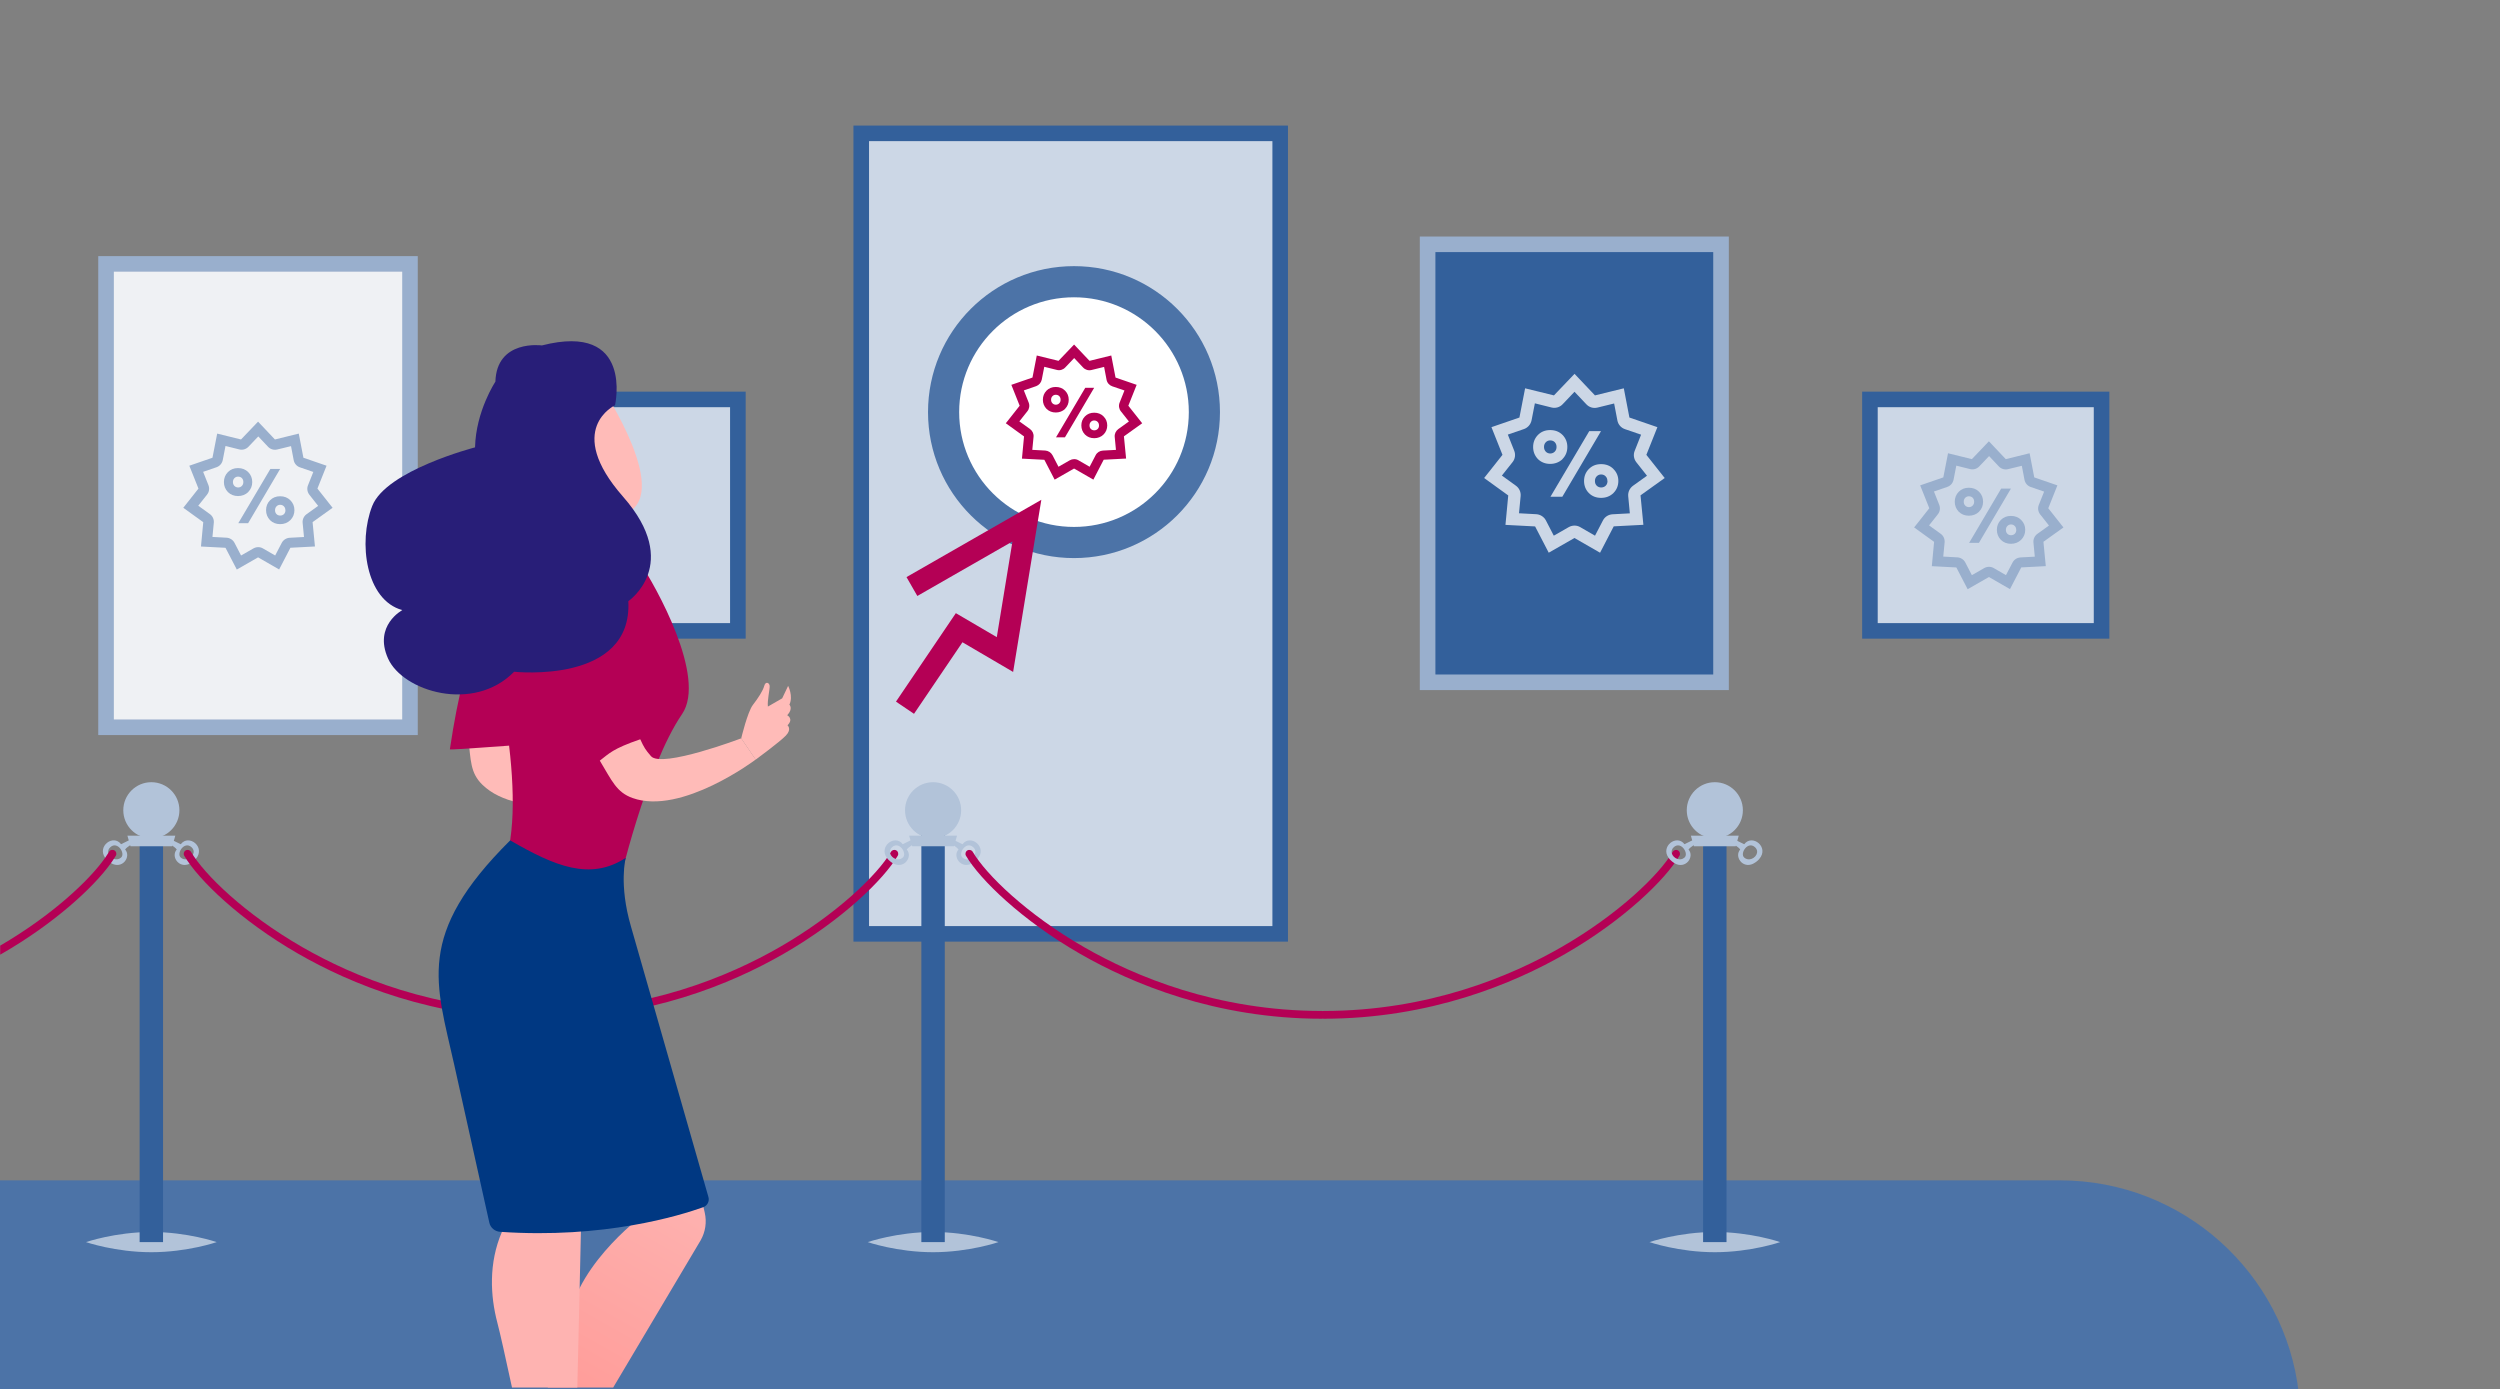 <?xml version="1.0" encoding="UTF-8"?>
<svg xmlns="http://www.w3.org/2000/svg" xmlns:xlink="http://www.w3.org/1999/xlink" viewBox="0 0 646 359">
  <rect x="0" y="0" width="646" height="359" fill="#808080" stroke="none"/>
  <defs>
    <style>
      .cls-1 {
        fill: none;
      }

      .cls-2 {
        fill: #99afcd;
      }

      .cls-3 {
        fill: #003882;
      }

      .cls-4 {
        fill: #b2c3d9;
      }

      .cls-5 {
        fill: url(#Unbenannter_Verlauf_2);
      }

      .cls-6 {
        fill: #b40055;
      }

      .cls-7 {
        fill: #b40055;
      }

      .cls-8 {
        fill: #33609b;
      }

      .cls-9 {
        fill: #33609b;
      }

      .cls-10 {
        fill: #ccd7e6;
      }

      .cls-11 {
        fill: #fff;
      }

      .cls-12 {
        fill: #ffbbb8;
      }

      .cls-13 {
        fill: #281e78;
      }

      .cls-14 {
        fill: url(#Unbenannter_Verlauf_2-2);
      }

      .cls-15 {
        fill: #f49f9f;
      }

      .cls-16 {
        fill: #4c73a7;
      }

      .cls-17 {
        fill: #eff1f4;
      }
    </style>
    <linearGradient id="Unbenannter_Verlauf_2" data-name="Unbenannter Verlauf 2" x1="132.61" y1="-24.85" x2="177.35" y2="54.14" gradientTransform="translate(0 359) scale(1 -1)" gradientUnits="userSpaceOnUse">
      <stop offset="0" stop-color="#ff928e"/>
      <stop offset="1" stop-color="#feb3b1"/>
    </linearGradient>
    <linearGradient id="Unbenannter_Verlauf_2-2" data-name="Unbenannter Verlauf 2" x1="198.22" y1="54.22" x2="174.88" y2="42.19" xlink:href="#Unbenannter_Verlauf_2"/>
  </defs>
  <g id="Ebene_1" data-name="Ebene 1">
    <path class="cls-16" d="M532.24,305c31.88,0,58.15,23.99,61.76,54.9H-.65v-54.9h532.89Z"/>
    <g>
      <rect class="cls-2" x="25.39" y="66.18" width="82.56" height="123.76"/>
      <rect class="cls-17" x="8.81" y="90.8" width="115.71" height="74.51" transform="translate(194.73 61.39) rotate(90)"/>
    </g>
    <g>
      <rect class="cls-8" x="128.8" y="101.2" width="63.88" height="63.83"/>
      <rect class="cls-10" x="132.85" y="105.2" width="55.79" height="55.83" transform="translate(293.85 -27.63) rotate(90)"/>
    </g>
    <g>
      <rect class="cls-8" x="481.18" y="101.2" width="63.88" height="63.83"/>
      <rect class="cls-10" x="485.22" y="105.2" width="55.79" height="55.83" transform="translate(646.23 -380) rotate(90)"/>
    </g>
    <g>
      <rect class="cls-8" x="220.53" y="32.45" width="112.28" height="210.87"/>
      <rect class="cls-10" x="224.56" y="36.47" width="104.23" height="202.83"/>
    </g>
    <g>
      <rect class="cls-2" x="366.88" y="61.12" width="79.85" height="117.2"/>
      <rect class="cls-8" x="370.91" y="65.14" width="71.79" height="109.15"/>
    </g>
    <g>
      <g>
        <path class="cls-4" d="M56,320.96s-7.56,2.61-16.89,2.61-16.89-2.61-16.89-2.61c0,0,7.56-2.61,16.89-2.61s16.89,2.61,16.89,2.61Z"/>
        <rect class="cls-9" x="36.08" y="213.25" width="6.05" height="107.71"/>
        <path class="cls-4" d="M46.71,218.15c-.61-.3-1.27-.63-1.8-.88-.59-.28-1.01-.48-1.01-.48l-.88.8s.8.43,1.54.94c.46.32.9.67,1.11.98-1.58,1.79.55,4.99,3.32,3.69.46-.22.94-.55,1.42-1.04.07-.07.13-.13.18-.2,2.68-3.08-1.83-6.56-3.88-3.81ZM48.18,222.04c-.49.07-1.02-.05-1.47-.44-1.2-1.04.88-4.33,2.73-2.72.71.61.73,1.37.4,2-.32.59-.96,1.06-1.66,1.16Z"/>
        <path class="cls-4" d="M33.64,218.4c.67-.46,1.34-.82,1.34-.82l-.88-.8s-.33.16-.82.38c-.55.27-1.31.63-2,.98-1.98-2.66-6.26.51-4.11,3.51.11.17.26.34.42.51.36.38.73.66,1.09.87,2.93,1.73,5.3-1.66,3.65-3.52.24-.35.78-.76,1.31-1.11ZM31.28,221.6c-.57.5-1.26.55-1.86.34-.71-.24-1.29-.84-1.44-1.52-.11-.52.03-1.08.57-1.54,1.85-1.61,3.93,1.68,2.73,2.72Z"/>
        <path class="cls-6" d="M231.61,219.75c-.48-.28-1.1-.12-1.38.36-3.45,5.88-13.93,16.09-28.77,24.63-13.08,7.52-34.35,16.49-61.43,16.49-.08,0-.16.01-.24.03-.08-.02-.15-.03-.24-.03-27.08,0-48.35-8.97-61.43-16.49-14.84-8.54-25.32-18.75-28.77-24.63-.28-.48-.9-.64-1.38-.36-.48.28-.64.9-.36,1.38,3.58,6.1,14.34,16.63,29.51,25.35,13.29,7.64,34.91,16.76,62.43,16.76.08,0,.16-.01.24-.03.08.02.15.03.24.03,27.52,0,49.14-9.11,62.43-16.76,15.16-8.72,25.92-19.26,29.51-25.35.28-.48.12-1.1-.36-1.38Z"/>
        <path class="cls-6" d="M29.92,221.13c-.16.26-.32.53-.5.8-.23.35-.48.72-.75,1.1-4.47,6.23-14.57,15.58-28.26,23.45-.12.07-.24.13-.36.2v-2.33c13.28-7.74,22.97-16.78,27.12-22.7.3-.43.57-.84.82-1.24.07-.11.13-.21.19-.31.28-.49.9-.64,1.39-.36.48.28.64.9.36,1.39Z"/>
        <path class="cls-4" d="M46.36,209.37c0,4-3.25,7.25-7.25,7.25s-7.25-3.24-7.25-7.25,3.25-7.25,7.25-7.25,7.25,3.24,7.25,7.25Z"/>
        <polygon class="cls-4" points="44.51 218.67 33.71 218.67 32.92 215.93 45.3 215.93 44.51 218.67"/>
      </g>
      <g>
        <path class="cls-4" d="M258,320.96s-7.56,2.61-16.89,2.61-16.89-2.61-16.89-2.61c0,0,7.56-2.61,16.89-2.61s16.89,2.61,16.89,2.61Z"/>
        <rect class="cls-9" x="238.08" y="213.25" width="6.05" height="107.71"/>
        <path class="cls-4" d="M248.71,218.15c-.61-.3-1.27-.63-1.8-.88-.59-.28-1.01-.48-1.01-.48l-.88.8s.8.43,1.54.94c.46.32.9.67,1.11.98-1.58,1.79.55,4.99,3.32,3.69.46-.22.94-.55,1.42-1.04.07-.07.13-.13.18-.2,2.68-3.08-1.83-6.56-3.88-3.81ZM250.18,222.04c-.49.07-1.02-.05-1.47-.44-1.2-1.04.88-4.33,2.73-2.72.71.61.73,1.37.4,2-.32.59-.96,1.06-1.66,1.16Z"/>
        <path class="cls-4" d="M235.63,218.4c.67-.46,1.34-.82,1.34-.82l-.88-.8s-.33.16-.82.38c-.55.27-1.31.63-2,.98-1.99-2.66-6.3.54-4.09,3.55.11.16.24.31.39.47.38.39.76.68,1.13.9,2.91,1.67,5.25-1.7,3.61-3.54.24-.35.78-.76,1.31-1.11ZM233.28,221.6c-.56.49-1.23.55-1.81.36-.7-.22-1.29-.8-1.47-1.46-.14-.54-.01-1.13.55-1.62,1.85-1.61,3.93,1.68,2.73,2.72Z"/>
        <path class="cls-6" d="M433.61,219.75c-.48-.28-1.1-.12-1.38.36-3.45,5.88-13.93,16.09-28.77,24.63-13.08,7.52-34.35,16.49-61.43,16.49-.08,0-.16.01-.24.03-.08-.02-.15-.03-.24-.03-27.08,0-48.35-8.97-61.43-16.49-14.84-8.54-25.32-18.75-28.77-24.63-.28-.48-.9-.64-1.38-.36-.48.28-.64.9-.36,1.38,3.58,6.1,14.34,16.63,29.51,25.35,13.29,7.64,34.91,16.76,62.43,16.76.08,0,.16-.01.24-.03.08.02.15.03.24.03,27.52,0,49.14-9.11,62.43-16.76,15.16-8.72,25.92-19.26,29.51-25.35.28-.48.12-1.1-.36-1.38Z"/>
        <path class="cls-4" d="M248.36,209.37c0,4-3.25,7.25-7.25,7.25s-7.25-3.24-7.25-7.25,3.25-7.25,7.25-7.25,7.25,3.24,7.25,7.25Z"/>
        <polygon class="cls-4" points="246.51 218.67 235.71 218.67 234.92 215.93 247.3 215.93 246.51 218.67"/>
      </g>
      <g>
        <path class="cls-4" d="M460,320.96s-7.56,2.61-16.89,2.61-16.89-2.61-16.89-2.61c0,0,7.56-2.61,16.89-2.61s16.89,2.61,16.89,2.61Z"/>
        <rect class="cls-9" x="440.08" y="213.25" width="6.05" height="107.71"/>
        <path class="cls-4" d="M450.71,218.15c-.61-.3-1.27-.63-1.8-.88-.59-.28-1.01-.48-1.01-.48l-.88.8s.8.43,1.54.94c.46.32.9.67,1.11.98-1.58,1.79.55,4.99,3.32,3.69.46-.22.94-.55,1.42-1.04.07-.07.13-.13.18-.2,2.68-3.08-1.83-6.56-3.88-3.81ZM452.18,222.04c-.49.07-1.02-.05-1.47-.44-1.2-1.04.88-4.33,2.73-2.72.71.61.73,1.37.4,2-.32.59-.96,1.06-1.66,1.16Z"/>
        <path class="cls-4" d="M437.63,218.4c.67-.46,1.34-.82,1.34-.82l-.88-.8s-.33.16-.82.38c-.55.27-1.31.63-2,.98-1.99-2.66-6.3.54-4.09,3.55.11.16.24.31.39.47.38.38.76.68,1.12.9,2.91,1.68,5.26-1.7,3.62-3.54.25-.35.78-.76,1.31-1.11ZM435.27,221.6c-.56.49-1.23.55-1.82.36-.7-.23-1.29-.81-1.46-1.46-.14-.54-.01-1.13.55-1.62,1.85-1.61,3.93,1.68,2.73,2.72Z"/>
        <path class="cls-4" d="M450.36,209.37c0,4-3.25,7.25-7.25,7.25s-7.25-3.24-7.25-7.25,3.25-7.25,7.25-7.25,7.25,3.24,7.25,7.25Z"/>
        <polygon class="cls-4" points="448.51 218.67 437.7 218.67 436.92 215.93 449.29 215.93 448.51 218.67"/>
      </g>
    </g>
    <g>
      <path class="cls-10" d="M413.45,142.82l-6.61-3.8-6.65,3.8-3.52-6.79-7.66-.4.72-7.61-6.23-4.5,4.74-5.99-2.85-7.15,7.23-2.49,1.47-7.55,7.45,1.83,5.32-5.57,5.28,5.57,7.45-1.83,1.45,7.55,7.23,2.49-2.85,7.15,4.74,5.99-6.25,4.48.74,7.61-7.66.4-3.52,6.79.02.02ZM392.5,132.63l4.46.24c1.04.06,1.99.66,2.49,1.59l2.05,3.96,3.86-2.21c.92-.52,2.05-.54,2.97,0l3.82,2.21,2.05-3.94c.48-.94,1.43-1.53,2.49-1.59l4.46-.24-.42-4.42c-.1-1.06.38-2.07,1.21-2.69l3.64-2.61-2.75-3.48c-.66-.84-.84-1.97-.42-2.97l1.65-4.16-4.18-1.43c-1-.34-1.75-1.19-1.95-2.25l-.84-4.38-4.32,1.06c-1.06.26-2.15-.08-2.87-.86l-3.05-3.23-3.07,3.23c-.74.78-1.83,1.09-2.85.84l-4.32-1.08-.86,4.4c-.22,1.04-.94,1.87-1.91,2.23l-4.22,1.45,1.65,4.16c.4,1,.24,2.13-.44,2.97l-2.75,3.46,3.62,2.61c.86.62,1.33,1.63,1.23,2.69l-.42,4.42-.06.02ZM396.8,136.06h0ZM388.28,117.66,425.35,117.64h0Z"/>
      <path class="cls-10" d="M416.91,121.18c-.84-.84-1.91-1.25-3.19-1.25s-2.33.42-3.17,1.27c-.82.84-1.23,1.87-1.23,3.09s.42,2.27,1.23,3.11c.84.84,1.91,1.25,3.17,1.25s2.35-.42,3.19-1.25c.84-.84,1.27-1.89,1.27-3.11s-.42-2.25-1.27-3.09v-.02ZM415.38,124.27c0,.5-.14.92-.46,1.23-.58.6-1.71.64-2.33,0-.32-.32-.46-.72-.46-1.21s.16-.9.46-1.21.68-.48,1.13-.48.88.16,1.17.48c.32.32.46.72.46,1.21l.02-.02Z"/>
      <path class="cls-10" d="M403.75,118.6c.84-.84,1.25-1.89,1.25-3.11s-.42-2.27-1.25-3.11c-.84-.84-1.91-1.25-3.19-1.25s-2.33.42-3.17,1.27c-.82.86-1.23,1.89-1.23,3.11s.42,2.25,1.25,3.13c.86.82,1.91,1.23,3.15,1.23s2.35-.42,3.19-1.23v-.04ZM399.43,116.7c-.3-.32-.46-.72-.46-1.21s.16-.9.46-1.21.68-.48,1.13-.48c.5,0,.9.16,1.19.46.3.32.46.72.46,1.23s-.16.9-.46,1.21c-.6.64-1.71.66-2.33,0Z"/>
      <polygon class="cls-10" points="410.66 111.41 400.64 128.35 403.71 128.35 413.7 111.41 410.66 111.41"/>
    </g>
    <g>
      <circle class="cls-16" cx="277.52" cy="106.49" r="37.72"/>
      <circle class="cls-11" cx="277.52" cy="106.49" r="29.67"/>
      <polygon class="cls-7" points="239.48 152.6 261.62 139.91 257.57 164.64 246.99 158.44 231.52 181.3 236.18 184.45 248.7 165.96 261.79 173.63 269.08 129.15 234.24 149.12 237.04 154 239.48 152.6"/>
    </g>
    <g>
      <path class="cls-7" d="M282.53,123.94l-4.99-2.87-5.02,2.87-2.66-5.13-5.79-.3.54-5.74-4.71-3.4,3.58-4.53-2.15-5.4,5.46-1.88,1.11-5.7,5.62,1.38,4.02-4.21,3.99,4.21,5.62-1.38,1.1,5.7,5.46,1.88-2.15,5.4,3.58,4.53-4.72,3.38.56,5.74-5.79.3-2.66,5.13.02.02ZM266.71,116.24l3.37.18c.78.05,1.5.5,1.88,1.2l1.55,2.99,2.92-1.67c.69-.39,1.55-.41,2.24,0l2.89,1.67,1.55-2.98c.36-.71,1.08-1.16,1.88-1.2l3.37-.18-.32-3.34c-.08-.8.29-1.56.92-2.03l2.75-1.97-2.08-2.63c-.5-.63-.63-1.49-.32-2.24l1.25-3.14-3.16-1.08c-.75-.26-1.32-.9-1.47-1.7l-.63-3.31-3.26.8c-.8.2-1.62-.06-2.17-.65l-2.3-2.44-2.32,2.44c-.56.59-1.38.83-2.15.63l-3.26-.81-.65,3.32c-.17.78-.71,1.41-1.44,1.68l-3.19,1.1,1.25,3.14c.3.75.18,1.61-.33,2.24l-2.08,2.62,2.74,1.97c.65.47,1.01,1.23.93,2.03l-.32,3.34-.05.02ZM269.96,118.83h0ZM263.53,104.93,291.53,104.92h0Z"/>
      <path class="cls-7" d="M285.15,107.59c-.63-.63-1.44-.95-2.41-.95s-1.76.32-2.39.96c-.62.63-.93,1.41-.93,2.33s.32,1.71.93,2.35c.63.63,1.44.95,2.39.95s1.77-.32,2.41-.95c.63-.63.96-1.43.96-2.35s-.32-1.7-.96-2.33v-.02ZM283.99,109.92c0,.38-.11.69-.35.93-.44.45-1.29.48-1.76,0-.24-.24-.35-.54-.35-.92s.12-.68.35-.92.51-.36.86-.36.66.12.89.36c.24.24.35.54.35.92l.02-.02Z"/>
      <path class="cls-7" d="M275.21,105.64c.63-.63.95-1.43.95-2.35s-.32-1.71-.95-2.35c-.63-.63-1.44-.95-2.41-.95s-1.76.32-2.39.96c-.62.65-.93,1.43-.93,2.35s.32,1.7.95,2.36c.65.62,1.44.93,2.38.93s1.77-.32,2.41-.93v-.03ZM271.95,104.21c-.23-.24-.35-.54-.35-.92s.12-.68.35-.92.51-.36.86-.36c.38,0,.68.12.9.35.23.24.35.54.35.93s-.12.68-.35.92c-.45.48-1.29.5-1.76,0Z"/>
      <polygon class="cls-7" points="280.43 100.21 272.87 113.01 275.18 113.01 282.73 100.21 280.43 100.21"/>
    </g>
    <g>
      <path class="cls-2" d="M72.16,147.17l-5.47-3.15-5.5,3.15-2.92-5.62-6.34-.33.59-6.29-5.16-3.72,3.92-4.96-2.36-5.91,5.98-2.06,1.22-6.24,6.16,1.52,4.4-4.61,4.36,4.61,6.16-1.52,1.2,6.24,5.98,2.06-2.36,5.91,3.92,4.96-5.17,3.71.61,6.29-6.34.33-2.92,5.62.02.02ZM54.84,138.74l3.69.2c.86.05,1.65.54,2.06,1.32l1.7,3.28,3.2-1.83c.76-.43,1.7-.44,2.45,0l3.16,1.83,1.7-3.26c.4-.77,1.19-1.27,2.06-1.32l3.69-.2-.35-3.66c-.08-.87.31-1.71,1-2.22l3.01-2.16-2.27-2.88c-.54-.69-.69-1.63-.35-2.45l1.37-3.44-3.46-1.19c-.82-.28-1.45-.99-1.61-1.86l-.69-3.62-3.57.87c-.87.21-1.78-.07-2.37-.71l-2.52-2.67-2.54,2.67c-.61.64-1.52.91-2.36.69l-3.57-.89-.71,3.64c-.18.86-.77,1.55-1.58,1.84l-3.49,1.2,1.37,3.44c.33.82.2,1.76-.36,2.45l-2.27,2.87,3,2.16c.71.51,1.1,1.35,1.02,2.22l-.35,3.66-.05.02ZM58.39,141.57h0ZM51.34,126.35,82.01,126.33h0Z"/>
      <path class="cls-2" d="M75.03,129.27c-.69-.69-1.58-1.04-2.64-1.04s-1.93.35-2.62,1.05c-.68.69-1.02,1.55-1.02,2.55s.35,1.88,1.02,2.57c.69.69,1.58,1.04,2.62,1.04s1.94-.35,2.64-1.04c.69-.69,1.05-1.56,1.05-2.57s-.35-1.86-1.05-2.55v-.02ZM73.76,131.82c0,.41-.12.76-.38,1.02-.48.49-1.42.53-1.93,0-.26-.26-.38-.59-.38-1s.13-.74.38-1,.56-.4.94-.4.72.13.97.4c.26.26.38.59.38,1l.02-.02Z"/>
      <path class="cls-2" d="M64.14,127.13c.69-.69,1.04-1.56,1.04-2.57s-.35-1.88-1.04-2.57c-.69-.69-1.58-1.04-2.64-1.04s-1.93.35-2.62,1.05c-.68.71-1.02,1.56-1.02,2.57s.35,1.86,1.04,2.59c.71.68,1.58,1.02,2.6,1.02s1.94-.35,2.64-1.02v-.03ZM60.57,125.56c-.25-.26-.38-.59-.38-1s.13-.74.38-1,.56-.4.94-.4c.41,0,.74.13.99.38.25.26.38.59.38,1.02s-.13.74-.38,1c-.49.53-1.42.54-1.93,0Z"/>
      <polygon class="cls-2" points="69.86 121.18 61.57 135.2 64.11 135.2 72.38 121.18 69.86 121.18"/>
    </g>
    <g>
      <path class="cls-2" d="M519.41,152.25l-5.47-3.15-5.5,3.15-2.92-5.62-6.34-.33.59-6.29-5.16-3.72,3.92-4.96-2.36-5.91,5.98-2.06,1.22-6.24,6.16,1.52,4.4-4.61,4.36,4.61,6.16-1.52,1.2,6.24,5.98,2.06-2.36,5.91,3.92,4.96-5.17,3.71.61,6.29-6.34.33-2.92,5.62.02.02ZM502.08,143.82l3.69.2c.86.05,1.65.54,2.06,1.32l1.7,3.28,3.2-1.83c.76-.43,1.7-.44,2.45,0l3.16,1.83,1.7-3.26c.4-.77,1.19-1.27,2.06-1.32l3.69-.2-.35-3.66c-.08-.87.31-1.71,1-2.22l3.01-2.16-2.27-2.88c-.54-.69-.69-1.63-.35-2.45l1.37-3.44-3.46-1.19c-.82-.28-1.45-.99-1.61-1.86l-.69-3.62-3.57.87c-.87.21-1.78-.07-2.37-.71l-2.52-2.67-2.54,2.67c-.61.64-1.52.91-2.36.69l-3.57-.89-.71,3.64c-.18.86-.77,1.55-1.58,1.84l-3.49,1.2,1.37,3.44c.33.82.2,1.76-.36,2.45l-2.27,2.87,3,2.16c.71.51,1.1,1.35,1.02,2.22l-.35,3.66-.05.02ZM505.64,146.65h0ZM498.59,131.43,529.26,131.42h0Z"/>
      <path class="cls-2" d="M522.27,134.35c-.69-.69-1.58-1.04-2.64-1.04s-1.93.35-2.62,1.05c-.68.69-1.02,1.55-1.02,2.55s.35,1.88,1.02,2.57c.69.69,1.58,1.04,2.62,1.04s1.94-.35,2.64-1.04c.69-.69,1.05-1.56,1.05-2.57s-.35-1.86-1.05-2.55v-.02ZM521.01,136.9c0,.41-.12.76-.38,1.02-.48.49-1.42.53-1.93,0-.26-.26-.38-.59-.38-1s.13-.74.38-1,.56-.4.94-.4.72.13.97.4c.26.26.38.59.38,1l.02-.02Z"/>
      <path class="cls-2" d="M511.39,132.21c.69-.69,1.04-1.56,1.04-2.57s-.35-1.88-1.04-2.57c-.69-.69-1.58-1.04-2.64-1.04s-1.93.35-2.62,1.05c-.68.71-1.02,1.56-1.02,2.57s.35,1.86,1.04,2.59c.71.68,1.58,1.02,2.6,1.02s1.94-.35,2.64-1.02v-.03ZM507.81,130.64c-.25-.26-.38-.59-.38-1s.13-.74.38-1,.56-.4.94-.4c.41,0,.74.13.99.38.25.26.38.59.38,1.02s-.13.74-.38,1c-.49.53-1.42.54-1.93,0Z"/>
      <polygon class="cls-2" points="517.1 126.26 508.82 140.28 511.35 140.28 519.62 126.26 517.1 126.26"/>
    </g>
    <g>
      <path class="cls-12" d="M156.6,200.44s-21.95-1.5-23.12-5.53c-.61-2.11-.7-2.73-.7-5.12-7.54-.74-8.77-.02-11.8.67.69,6.06.5,9.23,3.68,12.33,9.61,9.36,33.04,4.2,33.04,4.2l-1.1-6.55h0Z"/>
      <path class="cls-15" d="M141.56,122.3l-4.24,21.49s10.16,8.09,14.64-1.93c0,0-.58-11.68.55-15.28l-10.95-4.27h0Z"/>
      <path class="cls-7" d="M159,140.8c-4.82-1.44-18.84-4.11-32.18,8.2-2.26,2.09-3.19,5.26-2.38,8.23,3.58,13.19,13.03,52.16,4.75,69.02,0,0,14.61,16.1,30.54,3.12,0,0,7.15-31.16,16.51-44.84,6.46-9.44-6.78-33.1-11.03-39.38-.64-.95-5.11-4.02-6.21-4.35h0Z"/>
      <path class="cls-12" d="M155.47,100.06s19.28,28.89,5.3,32.92c-12.94,3.73-21.66-9.84-21.66-9.84,0,0-4.66-14.16-.25-19.11,4.4-4.95,16.62-3.97,16.62-3.97h0Z"/>
      <path class="cls-12" d="M142.67,121.13s-7.45-8.22-10.2-2.68,6.75,9.43,9.94,6.66l.26-3.98Z"/>
      <path class="cls-5" d="M181.06,320.48l-22.61,38.05h-16.91c2.45-6.97,4.55-13.61,5.56-18.36.54-2.55,1.48-5.01,2.68-7.34,3.58-7.05,9.4-12.89,13.09-16.14,2.02-1.78,3.4-2.79,3.4-2.79l-.09-.21-2.74-6.48,14.9-12.42c-.05,1.15,1.6,8.85,2.94,14.9.18.77.34,1.52.5,2.22.12.53.23,1.03.34,1.5.54,2.4.16,4.92-1.06,7.07Z"/>
      <path class="cls-14" d="M132.3,358.53c-1.64-7.59-3.07-14.05-3.8-16.81-1.78-6.78-2.29-15.31,1.19-23.38.77-1.81,1.75-3.59,2.97-5.33.44-.65.93-1.29,1.45-1.93,8.1-9.92,16.26-3.74,16.26-3.74,0,0-.06,2.44-.15,6.48-.03,1.31-.07,2.8-.11,4.43-.09,4.12-.21,9.13-.33,14.58-.2,8.14-.41,17.24-.6,25.7h-16.88Z"/>
      <path class="cls-3" d="M161.69,221.67s-1.85,6.78,1.37,17.8l20,69.84c.31,1.1-.28,2.25-1.35,2.63-5.98,2.15-25.65,8.22-52.49,6.36-1.35-.09-2.49-1.05-2.78-2.37-1.77-7.96-7.8-35.13-9.05-40.71-4.73-21.27-10.14-33.62,14.44-58.07,11.55,6.69,20.68,10.51,29.86,4.52h0Z"/>
      <path class="cls-7" d="M131.58,192.66s4.71-18.04,7.88-21.43c1.36-1.46,2.75-2.91,3.49-4.77,5.15-12.95,1.7-24.68-6.25-18.25-10.47,8.47-16.1,16.26-20.46,45.44-.05.16,15.34-.98,15.34-.98h0Z"/>
      <path class="cls-13" d="M158.92,104.73s4.93-21.57-18.9-15.47c0,0-11.68-1.63-12.01,9.36,0,0-5.05,7.61-5.26,16.98,0,0-22.94,5.93-26.56,15.12-3.71,9.41-1.65,24.36,7.77,26.93,0,0-7.49,3.98-3.7,12.49,3.79,8.51,22.1,14.14,32.59,3.44,0,0,30.63,3.32,29.51-18.24,0,0,13.99-9.51-1.35-26.98-15.34-17.47-2.09-23.64-2.09-23.64h0Z"/>
      <path class="cls-12" d="M191.53,190.79s-20.58,7.79-23.32,4.6c-1.43-1.66-1.77-2.19-2.77-4.36-7.16,2.47-7.98,3.64-10.45,5.52,3.15,5.22,4.3,8.18,8.49,9.67,12.64,4.5,31.79-9.95,31.79-9.95l-3.73-5.49h-.01Z"/>
      <path class="cls-12" d="M191.53,190.79s1.62-6.81,3.01-8.63c1.4-1.82,2.59-3.64,2.94-4.93s1.33-.8,1.4,0-.64,3.74-.46,5.35l3.7-2.13,1.53-3.22s1.38,2.62.33,4.86c0,0,1.05.98-.56,2.73,0,0,1.75.91.07,2.59,0,0,1.19.98-.42,2.66s-7.81,6.22-7.81,6.22l-3.73-5.49h0Z"/>
    </g>
  </g>
  <g id="Frame">
    <rect class="cls-1" width="646" height="359"/>
  </g>
</svg>